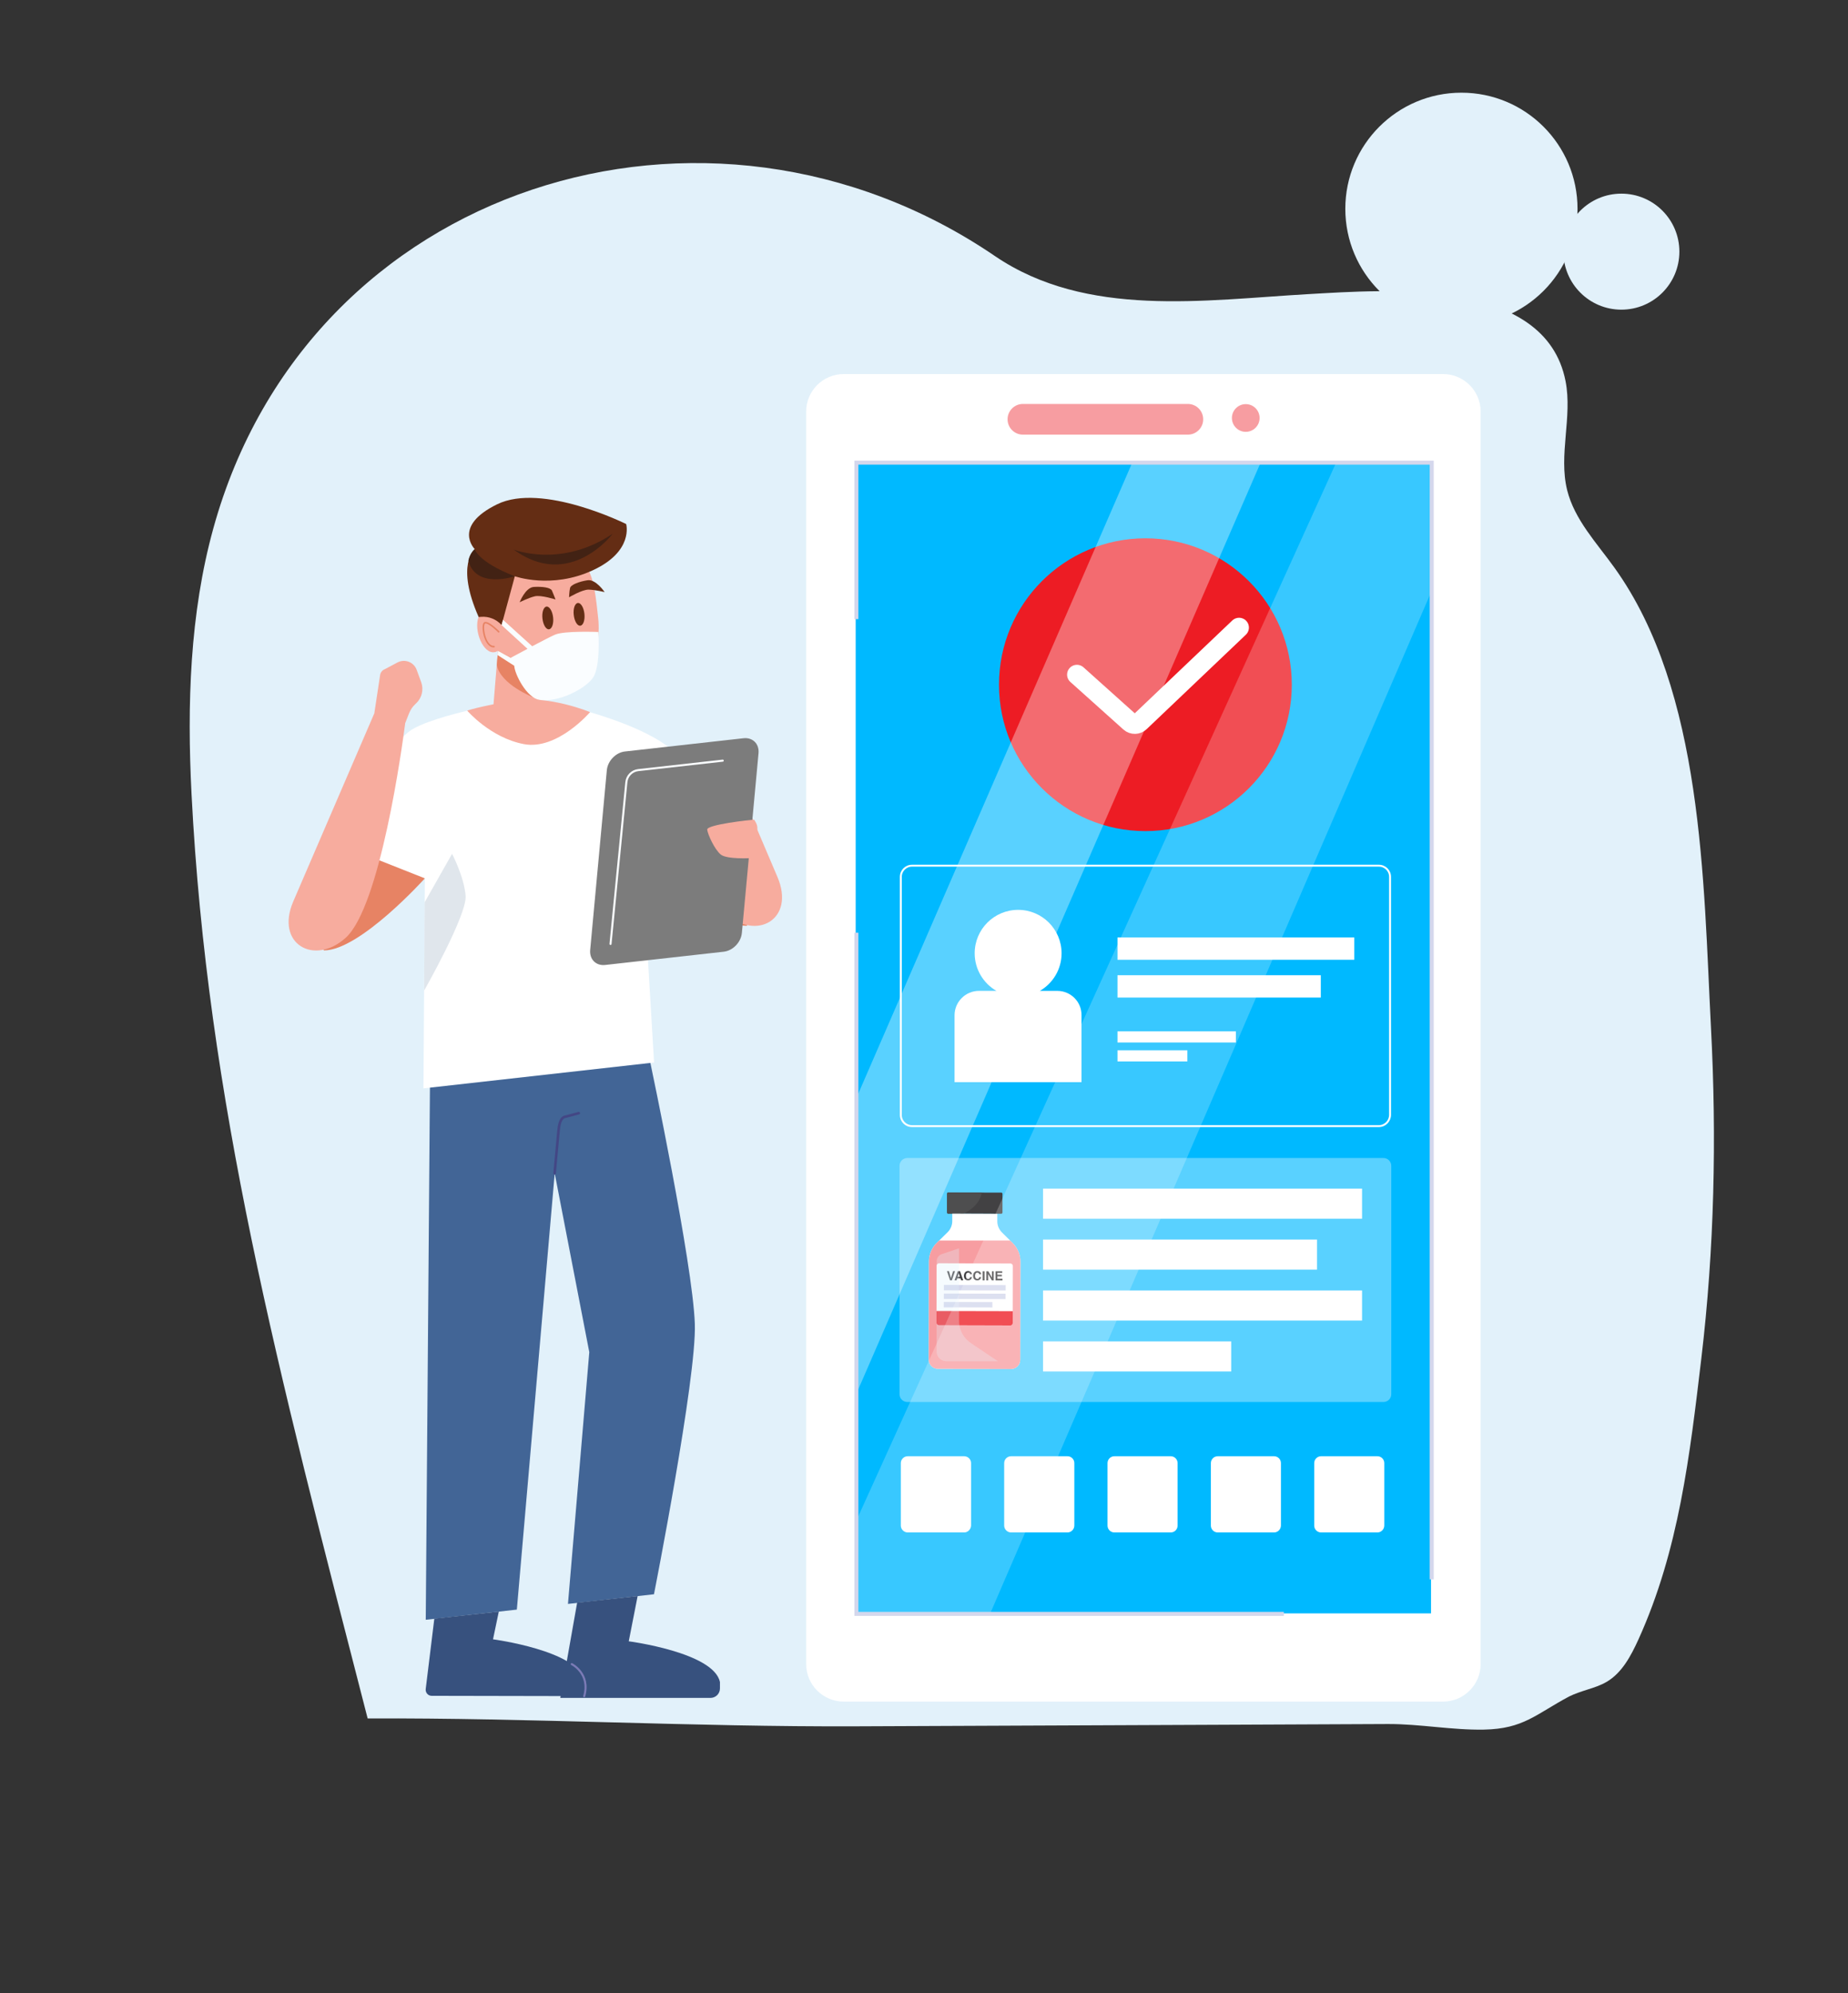 <?xml version="1.0" encoding="utf-8"?>
<!-- Generator: Adobe Illustrator 24.2.1, SVG Export Plug-In . SVG Version: 6.00 Build 0)  -->
<svg version="1.1" id="Layer_1" xmlns="http://www.w3.org/2000/svg" xmlns:xlink="http://www.w3.org/1999/xlink" x="0px" y="0px"
	 viewBox="0 0 1854.3 2000" style="enable-background:new 0 0 1854.3 2000;" xml:space="preserve">
<rect x="0" y="0" width="1854.3" height="2000" fill="#333333" stroke="none"/>
<style type="text/css">
	.st0{fill:#E2F1FA;}
	.st1{fill:#E78364;}
	.st2{fill:#F7AC9E;}
	.st3{clip-path:url(#SVGID_4_);fill:#E78364;}
	.st4{fill:#642D14;}
	.st5{fill:#422214;}
	.st6{fill:#FAFDFF;}
	.st7{fill:#FFFFFF;}
	.st8{fill:#426596;}
	.st9{fill:#7C7C7C;}
	.st10{fill:#37517E;}
	.st11{fill:none;stroke:#7B7BB6;stroke-width:2.072;stroke-linecap:round;stroke-miterlimit:10;}
	.st12{fill:none;stroke:#434785;stroke-width:2.591;stroke-linecap:round;stroke-miterlimit:10;}
	.st13{fill:none;stroke:#FAFDFF;stroke-width:2.072;stroke-linecap:round;stroke-miterlimit:10;}
	.st14{opacity:0.66;fill:#CFD8E1;enable-background:new    ;}
	.st15{fill:none;stroke:#E78364;stroke-width:1.554;stroke-linecap:round;stroke-miterlimit:10;}
	.st16{fill:#00B9FF;}
	.st17{fill:#F79DA1;}
	.st18{opacity:0.35;fill:#FFFFFF;enable-background:new    ;}
	.st19{fill:#424143;}
	.st20{clip-path:url(#SVGID_7_);}
	.st21{fill:#4E4E4F;}
	.st22{clip-path:url(#SVGID_9_);}
	.st23{clip-path:url(#SVGID_11_);}
	.st24{fill:#ED1C24;}
	.st25{fill:#D4D7EC;}
	.st26{opacity:0.3;}
	.st27{fill:none;stroke:#FFFFFF;stroke-width:1.93;stroke-miterlimit:10;}
	.st28{fill:none;stroke:#FFFFFF;stroke-width:19.733;stroke-linecap:round;stroke-miterlimit:10;}
	.st29{opacity:0.22;fill:#FFFFFF;enable-background:new    ;}
	.st30{fill:none;stroke:#D4D7EC;stroke-width:4.01;stroke-miterlimit:10;}
</style>
<g>
	<path class="st0" d="M1592.7,1695.3c6.7-2.1,13.4-4.3,19.4-7.8c15.5-9.1,24.4-26.1,31.9-42.5c40.7-89.7,51.6-185,63.1-281.7
		c13.1-110.2,15.5-221.5,9.7-332.3c-7.6-146.8-7.7-337-96.7-461.2c-17.9-25-40.2-48.3-47.6-78c-8.8-35.5,5.4-73.4-1.6-109.3
		c-20.3-104.6-180-91.8-257.9-87.4c-104.3,5.9-222.7,24.4-314.7-38.2C710.5,60.8,309.6,184.2,214.1,530
		c-23.7,85.7-26.5,177.2-21.9,266.9c15.7,306.9,86.1,576,176.7,927.3c163.6-0.7,327.2,8.6,490.8,7.9c117.6-0.5,235.2-1,352.8-1.5
		c60.1-0.3,120.1-0.5,180.2-0.8c32.2-0.1,64.1,6.2,96.3,5.6c39.7-0.7,52.2-15.5,85.4-33.2
		C1580.3,1699.3,1586.5,1697.3,1592.7,1695.3z"/>
	<g>
		<path class="st1" d="M705.1,834l57,70l-12.8,24.9C713.1,929,648,856.6,648,856.6L705.1,834z"/>
		<path class="st2" d="M693,758c3,23.2-0.3,127.1,34.5,158.3c31.6,28.4,70.9,6.1,52.5-36.6l-56-131.5L693,758z"/>
		<g>
			<g>
				<g>
					<path id="XMLID_25_" class="st2" d="M534.3,555.8c-27.1,6.9-39.5,29.7-39.2,62.2c-5.8-3.7-12.3-5.7-14.9,1.1
						c-5.1,13.4,4.6,37.6,16.3,35.2c1.2-0.2,2.2-0.7,3.1-1.3l-6.1,74.4l54.6-9.3l-8.5-21c3.3,0.4,6.8,0.4,10.5,0
						c32-3.6,54.4-38.1,50.1-77.1C595.8,581,594.1,540.5,534.3,555.8z"/>
				</g>
				<g>
					<g>
						<g>
							<g>
								<g>
									<g>
										<defs>
											<path id="SVGID_2_" d="M534.3,555.8c-27.1,6.9-39.5,29.7-39.2,62.2c-5.8-3.7-12.3-5.7-14.9,1.1
												c-5.1,13.4,4.6,37.6,16.3,35.2c1.2-0.2,2.2-0.7,3.1-1.3l-6.1,74.4l54.6-9.3l-8.5-21c3.3,0.4,6.8,0.4,10.5,0
												c32-3.6,54.4-38.1,50.1-77.1C595.8,581,594.1,540.5,534.3,555.8z"/>
										</defs>
										<clipPath id="SVGID_4_">
											<use xlink:href="#SVGID_2_"  style="overflow:visible;"/>
										</clipPath>
										<path class="st3" d="M535.2,699.7c0,0-33-12.8-36.7-32.4c-3.7-19.6,0,0,0,0l1.2-14.3l19.5,10.2L535.2,699.7"/>
									</g>
								</g>
							</g>
						</g>
					</g>
				</g>
			</g>
			<path class="st4" d="M555,619.4c0.7,6.3-1.1,11.6-4.1,12s-5.9-4.5-6.6-10.8s1.1-11.6,4.1-12C551.3,608.3,554.3,613.2,555,619.4z"
				/>
			<path class="st4" d="M586.4,615.8c0.7,6.3-1.1,11.6-4.1,12s-5.9-4.5-6.6-10.8s1.1-11.6,4.1-12
				C582.8,604.7,585.7,609.5,586.4,615.8z"/>
			<path class="st4" d="M557.4,601.5c0,0-14.5-4.7-20.8-3.2s-15.2,6-15.2,6s5.7-14.8,14.2-15.4c8.4-0.5,16.6,0.5,18.2,3.6
				C555.2,595.6,557.4,601.5,557.4,601.5z"/>
			<path class="st4" d="M571,599.3c0,0,13.1-7.8,19.6-7.7s16.1,2.5,16.1,2.5s-8.8-13.2-17.2-11.9c-8.3,1.3-16.7,4.4-17.5,7.8
				C571.2,593.3,571,599.3,571,599.3z"/>
			<g>
				<path class="st4" d="M503.3,627.1L503.3,627.1l13.3-48.9c0,0,36.8,13.2,78.2-6c41.4-19.1,33.5-46.4,33.5-46.4
					s-84.2-42-129.5-19.8s-22.4,45-22.4,45s-19.5,15.4,3.9,68.1l2.6-0.2C490.6,618.3,498.1,621.4,503.3,627.1z"/>
				<path class="st5" d="M476.3,551c0,0,3.3,12.9,40.3,27.2c0,0-39,13.3-46.6-15.5C470,562.8,470.8,555.9,476.3,551z"/>
			</g>
			<path class="st6" d="M556.9,636.8c-4.2,1.8-13.7,6.8-22.9,11.6l-29.3-26.5l-1.4,5.3l26,23.8l0,0c-9.1,4.8-16.8,9-16.8,9l-12.9-7
				l-0.4,4.2L516,668l0,0c0.3,8,12.4,32.5,25.6,34.3c18.9,2.6,45.6-11,53.4-22.3c7.8-11.3,5.4-45.9,5.4-45.9
				S566.2,632.7,556.9,636.8z"/>
		</g>
		<path class="st7" d="M486.3,709.1c32.4-6.9,66-5.8,98,3.2c37.9,10.7,85.6,28.3,100.4,51.7c25.7,40.7,35.9,87.3,35.9,87.3
			l-75.1,33.3l10.8,181.5L424.9,1092l1.4-210.6l-86-34c0,0,42.5-99.4,75.4-116.8C432,722,461.1,714.5,486.3,709.1z"/>
		<path class="st2" d="M468.8,713c0,0,23.2,27.2,56.8,33.6s66.5-32.1,66.5-32.1s-41.5-17.3-76.6-11.5S468.8,713,468.8,713z"/>
		<path class="st8" d="M652.6,1066.5c0,0,42.5,200.8,44.6,261.8c1.9,54-41,271.3-41,271.3l-86.3,9.7l21.4-252.6l-34.7-179.4
			l-38,437.7l-91.4,10.2l4.2-533.9L652.6,1066.5z"/>
		<path class="st9" d="M726.2,954.9l-119,13.3c-9.2,1-15.9-5.7-15-15.1l16.7-180.3c0.9-9.4,9-17.8,18.2-18.8l119-13.3
			c9.2-1,15.9,5.7,15,15.1l-16.7,180.3C743.5,945.5,735.3,953.9,726.2,954.9z"/>
		<path class="st10" d="M639.8,1601.4l-8.9,45.4c0,0,85.3,11.1,91.5,40.9v6.4c0,5.3-4.3,9.5-9.5,9.5H562.2l16.9-95.5L639.8,1601.4z"
			/>
		<path class="st10" d="M500.5,1617l-5.8,27.8c0,0,85.2,11.3,91.4,41.1v15.9l-153-0.3c-3.7,0-6.5-3.4-5.9-7.1l8.6-70.3L500.5,1617z"
			/>
		<path class="st11" d="M573.7,1669.7c0,0,19,9.4,12.5,32.2"/>
		<path class="st12" d="M556.5,1177.2l3.9-42.4c0.5-5.5,1.7-13.8,7.2-14.4l13.1-3.5"/>
		<path class="st2" d="M756.8,822.5c-4,0-47.7,4.9-47.2,9.9c0.6,5,7.5,20,13.6,25c6.2,5,30,3.6,30,3.6l0.7-0.6
			c2.1-1.7,3.5-4.2,3.8-6.9l2.2-21.7c0.2-2.2-0.3-4.3-1.3-6.2L756.8,822.5z"/>
		<path class="st13" d="M612.6,947.1l15.9-162.3c0.6-6.3,5.6-11.4,11.9-12.1l84.8-9.5"/>
		<path class="st14" d="M425.6,993.9c0,0,43.1-75.9,41.6-95.1s-13.6-42.1-13.6-42.1l-27.5,48.6L425.6,993.9z"/>
		<path class="st15" d="M500.4,633.9c0,0-9.6-9.8-13.7-9.1s-0.7,24.6,9,24"/>
		<path class="st5" d="M515.4,551.4c0,0,47.7,19,99.4-15.9C614.8,535.5,571.9,592.7,515.4,551.4z"/>
		<path class="st1" d="M426.3,881.3c0,0-65.1,72.4-101.3,72.3l-12.8-24.9l57-70L426.3,881.3z"/>
		<path class="st2" d="M381.4,677.4l-5.8,38.3l-81.3,188.7c-18.4,42.7,20.9,65,52.5,36.6c34.8-31.2,56.8-192.3,59.8-215.5l3.9-9.9
			c1.4-3.4,3.4-6.5,6.1-9l1-1c5.8-5.4,7.7-13.8,5-21.2l-4.5-12.3c-2.8-7.8-11.9-11.3-19.3-7.4l-12.6,6.7
			C383.7,672.3,381.8,674.6,381.4,677.4z"/>
	</g>
	<g>
		<g>
			<circle class="st0" cx="1466.4" cy="209.5" r="116.5"/>
			<ellipse class="st0" cx="1626.9" cy="252.5" rx="58.2" ry="58.2"/>
		</g>
	</g>
	<g>
		<path class="st7" d="M1448,1707.3H846.6c-20.8,0-37.7-16.9-37.7-37.7V413c0-20.8,16.9-37.7,37.7-37.7H1448
			c20.8,0,37.7,16.9,37.7,37.7v1256.6C1485.7,1690.4,1468.8,1707.3,1448,1707.3z"/>
		<rect x="858.6" y="463.7" class="st16" width="577.3" height="1155.1"/>
		<path class="st17" d="M1191.9,436.1h-165.5c-8.5,0-15.4-6.9-15.4-15.4l0,0c0-8.5,6.9-15.4,15.4-15.4h165.5
			c8.5,0,15.4,6.9,15.4,15.4l0,0C1207.3,429.2,1200.4,436.1,1191.9,436.1z"/>
		<g>
			<g>
				<path class="st7" d="M967.4,1537.6h-56.5c-3.8,0-7-3.1-7-6.9V1468c0-3.8,3.1-6.9,7-6.9h56.5c3.8,0,7,3.1,7,6.9v62.6
					C974.3,1534.4,971.2,1537.6,967.4,1537.6z"/>
				<path class="st7" d="M1071.1,1537.6h-56.5c-3.8,0-7-3.1-7-6.9V1468c0-3.8,3.1-6.9,7-6.9h56.5c3.8,0,6.9,3.1,6.9,6.9v62.6
					C1078,1534.4,1074.9,1537.6,1071.1,1537.6z"/>
				<path class="st7" d="M1174.7,1537.6h-56.5c-3.8,0-6.9-3.1-6.9-6.9V1468c0-3.8,3.1-6.9,6.9-6.9h56.5c3.8,0,6.9,3.1,6.9,6.9v62.6
					C1181.7,1534.4,1178.6,1537.6,1174.7,1537.6z"/>
				<path class="st7" d="M1278.4,1537.6h-56.5c-3.8,0-6.9-3.1-6.9-6.9V1468c0-3.8,3.1-6.9,6.9-6.9h56.5c3.8,0,6.9,3.1,6.9,6.9v62.6
					C1285.3,1534.4,1282.2,1537.6,1278.4,1537.6z"/>
				<path class="st7" d="M1382.1,1537.6h-56.5c-3.8,0-6.9-3.1-6.9-6.9V1468c0-3.8,3.1-6.9,6.9-6.9h56.5c3.8,0,6.9,3.1,6.9,6.9v62.6
					C1389,1534.4,1385.9,1537.6,1382.1,1537.6z"/>
			</g>
			<g>
				<path class="st18" d="M1388.2,1406.7H910.4c-4.3,0-7.8-3.5-7.8-7.8v-229.2c0-4.3,3.5-7.8,7.8-7.8h477.8c4.3,0,7.8,3.5,7.8,7.8
					v229.2C1396,1403.2,1392.5,1406.7,1388.2,1406.7z"/>
				<g>
					<g>
						<g>
							<g>
								<path id="SVGID_1_" class="st19" d="M1004.7,1217.8l-53.2-0.1c-0.7,0-1.2-0.5-1.2-1.2v-18.8c0-0.7,0.5-1.2,1.2-1.2l53.2,0.1
									c0.7,0,1.2,0.5,1.2,1.2v18.8C1005.9,1217.3,1005.3,1217.8,1004.7,1217.8z"/>
							</g>
							<g>
								<g>
									<g>
										<g>
											<g>
												<g>
													<defs>
														<path id="SVGID_6_" d="M1004.7,1217.8l-53.2-0.1c-0.7,0-1.2-0.5-1.2-1.2v-18.8c0-0.7,0.5-1.2,1.2-1.2l53.2,0.1
															c0.7,0,1.2,0.5,1.2,1.2v18.8C1005.9,1217.3,1005.3,1217.8,1004.7,1217.8z"/>
													</defs>
													<clipPath id="SVGID_7_">
														<use xlink:href="#SVGID_6_"  style="overflow:visible;"/>
													</clipPath>
													<g class="st20">
														<path class="st21" d="M959.1,1220.5c0,0,26.5-6.1,26.5-28.9l-37.7,1.2l0.5,28.1L959.1,1220.5"/>
													</g>
												</g>
											</g>
										</g>
									</g>
								</g>
							</g>
						</g>
						<g>
							<g>
								<path id="SVGID_3_" class="st7" d="M1016.1,1247.2l-10.7-10.6c-3-3-4.7-7-4.7-11.2v-7.5l-21.9-0.1h-1.4l-21.9-0.1v7.5
									c0,4.2-1.7,8.3-4.7,11.2L940,1247c-5,4.9-7.9,11.7-7.9,18.8l-0.2,98.4c0,5.1,4.1,9.2,9.2,9.2l36,0.1h1.4l36,0.1
									c5.1,0,9.2-4.1,9.2-9.2l0.2-98.4C1024,1258.9,1021.1,1252.2,1016.1,1247.2z"/>
							</g>
							<g>
								<g>
									<g>
										<g>
											<g>
												<g>
													<defs>
														<path id="SVGID_8_" d="M1016.1,1247.2l-10.7-10.6c-3-3-4.7-7-4.7-11.2v-7.5l-21.9-0.1h-1.4l-21.9-0.1v7.5
															c0,4.2-1.7,8.3-4.7,11.2L940,1247c-5,4.9-7.9,11.7-7.9,18.8l-0.2,98.4c0,5.1,4.1,9.2,9.2,9.2l36,0.1h1.4l36,0.1
															c5.1,0,9.2-4.1,9.2-9.2l0.2-98.4C1024,1258.9,1021.1,1252.2,1016.1,1247.2z"/>
													</defs>
													<clipPath id="SVGID_9_">
														<use xlink:href="#SVGID_8_"  style="overflow:visible;"/>
													</clipPath>
													<g class="st22">
														<g>
															<g>
																<rect x="917.9" y="1244.7" class="st17" width="114.9" height="136.6"/>
															</g>
														</g>
													</g>
												</g>
											</g>
										</g>
									</g>
								</g>
							</g>
						</g>
						<g>
							<g>
								<g>
									<path id="SVGID_5_" class="st7" d="M1013.7,1329.9l-71.5-0.2c-1.4,0-2.5-1.1-2.5-2.5l0.1-57.2c0-1.4,1.1-2.5,2.5-2.5
										l71.5,0.2c1.4,0,2.5,1.1,2.5,2.5l-0.1,57.2C1016.2,1328.8,1015.1,1330,1013.7,1329.9z"/>
								</g>
								<g>
									<g>
										<g>
											<g>
												<g>
													<g>
														<defs>
															<path id="SVGID_10_" d="M1013.7,1329.9l-71.5-0.2c-1.4,0-2.5-1.1-2.5-2.5l0.1-57.2c0-1.4,1.1-2.5,2.5-2.5l71.5,0.2
																c1.4,0,2.5,1.1,2.5,2.5l-0.1,57.2C1016.2,1328.8,1015.1,1330,1013.7,1329.9z"/>
														</defs>
														<clipPath id="SVGID_11_">
															<use xlink:href="#SVGID_10_"  style="overflow:visible;"/>
														</clipPath>
														<g class="st23">
															<g>
																
																	<rect x="969.3" y="1282" transform="matrix(2.134626e-03 -1 1 2.134626e-03 -348.221 2301.162)" class="st24" width="19.2" height="86.2"/>
															</g>
														</g>
													</g>
												</g>
											</g>
										</g>
									</g>
								</g>
							</g>
							<g>
								<g>
									<path class="st19" d="M956.3,1275.4h2l-3.2,9.2h-1.8l-3.1-9.2h2l2,7L956.3,1275.4z"/>
								</g>
								<g>
									<path class="st19" d="M961.1,1275.4h2.2l3.2,9.2h-2.1l-0.6-1.9h-3.4l-0.6,1.9h-2L961.1,1275.4z M960.9,1281.1h2.3l-1.2-3.6
										L960.9,1281.1z"/>
								</g>
								<g>
									<path class="st19" d="M968.6,1276.4c0.7-0.8,1.7-1.1,2.8-1.1c1.5,0,2.7,0.5,3.3,1.5c0.4,0.6,0.6,1.1,0.6,1.7h-1.9
										c-0.1-0.4-0.3-0.8-0.5-1c-0.3-0.4-0.8-0.6-1.5-0.6s-1.2,0.3-1.6,0.8c-0.4,0.6-0.6,1.4-0.6,2.4s0.2,1.8,0.6,2.3
										c0.4,0.5,1,0.8,1.6,0.8c0.7,0,1.2-0.2,1.5-0.7c0.2-0.2,0.3-0.6,0.5-1.1h1.9c-0.2,1-0.6,1.8-1.3,2.4s-1.5,0.9-2.6,0.9
										c-1.3,0-2.3-0.4-3.1-1.3c-0.8-0.8-1.1-2-1.1-3.5C967.3,1278.5,967.7,1277.3,968.6,1276.4z"/>
								</g>
								<g>
									<path class="st19" d="M977.8,1276.4c0.7-0.8,1.7-1.1,2.8-1.1c1.5,0,2.7,0.5,3.3,1.5c0.4,0.6,0.6,1.1,0.6,1.7h-1.9
										c-0.1-0.4-0.3-0.8-0.5-1c-0.3-0.4-0.8-0.6-1.5-0.6s-1.2,0.3-1.6,0.8c-0.4,0.6-0.6,1.4-0.6,2.4s0.2,1.8,0.6,2.3
										c0.4,0.5,1,0.8,1.6,0.8c0.7,0,1.2-0.2,1.5-0.7c0.2-0.2,0.3-0.6,0.5-1.1h1.9c-0.2,1-0.6,1.8-1.3,2.4s-1.5,0.9-2.6,0.9
										c-1.3,0-2.3-0.4-3.1-1.3c-0.8-0.8-1.1-2-1.1-3.5C976.5,1278.5,976.9,1277.3,977.8,1276.4z"/>
								</g>
								<g>
									<path class="st19" d="M987.9,1284.7H986v-9.2h1.9V1284.7z"/>
								</g>
								<g>
									<path class="st19" d="M989.7,1275.5h2l3.6,6.4v-6.4h1.8v9.2h-1.9l-3.7-6.5v6.5h-1.8L989.7,1275.5z"/>
								</g>
								<g>
									<path class="st19" d="M1005.7,1277.1h-4.9v1.9h4.5v1.6h-4.5v2.4h5.1v1.7h-7v-9.2h6.7L1005.7,1277.1z"/>
								</g>
							</g>
							<g>
								<g>
									<g>
										
											<rect x="975.4" y="1261.1" transform="matrix(2.134864e-03 -1 1 2.134864e-03 -316.089 2267.363)" class="st25" width="5.4" height="62"/>
									</g>
								</g>
								<g>
									
										<rect x="975.3" y="1269.6" transform="matrix(2.134864e-03 -1 1 2.134864e-03 -324.667 2275.887)" class="st25" width="5.4" height="62"/>
								</g>
								<g>
									
										<rect x="968.7" y="1284.7" transform="matrix(2.135336e-03 -1 1 2.135336e-03 -339.792 2277.688)" class="st25" width="5.4" height="48.8"/>
								</g>
							</g>
						</g>
					</g>
					<g class="st26">
						<g>
							<path class="st0" d="M939.8,1299.1v57c0,2.9,1.3,5.6,3.5,7.5l0,0c1.7,1.4,3.9,2.2,6.2,2.2h51.9l-27.3-18.3
								c-7.4-5-11.8-13.3-11.8-22.2v-72.8l-17.5,5.9c-2.9,1-4.9,3.8-4.9,6.9v33.8H939.8z"/>
						</g>
					</g>
				</g>
				<g>
					<rect x="1046.6" y="1192.6" class="st7" width="320.1" height="30.2"/>
					<rect x="1046.6" y="1243.7" class="st7" width="274.9" height="30.2"/>
					<rect x="1046.6" y="1294.8" class="st7" width="320.1" height="30.2"/>
					<rect x="1046.6" y="1345.9" class="st7" width="188.8" height="30.2"/>
				</g>
			</g>
			<g>
				<path class="st7" d="M1060.9,994.2h-17.5c13-7.5,21.8-21.6,21.8-37.7c0-24.1-19.5-43.6-43.6-43.6S978,932.4,978,956.5
					c0,16.1,8.8,30.2,21.8,37.7h-17.5c-13.5,0-24.5,11-24.5,24.5v67.1h127.4v-67.1C1085.4,1005.2,1074.4,994.2,1060.9,994.2z"/>
				<g>
					<rect x="1121.3" y="940.6" class="st7" width="237.6" height="22.4"/>
					<rect x="1121.3" y="978.5" class="st7" width="204" height="22.4"/>
					<rect x="1121.3" y="1034.8" class="st7" width="118.8" height="11.2"/>
					<rect x="1121.3" y="1053.8" class="st7" width="70.1" height="11.2"/>
				</g>
				<path class="st27" d="M1383.6,1129.9H915.1c-6.2,0-11.2-5-11.2-11.2V879.8c0-6.2,5-11.2,11.2-11.2h468.5c6.2,0,11.2,5,11.2,11.2
					v238.9C1394.7,1124.9,1389.7,1129.9,1383.6,1129.9z"/>
			</g>
			<g>
				<circle class="st24" cx="1149.3" cy="687" r="146.9"/>
				<path class="st28" d="M1080.6,676.9l53.2,47.7c2.9,2.6,7.2,2.5,10-0.2l99.5-94.7"/>
			</g>
		</g>
		
			<ellipse transform="matrix(0.707 -0.707 0.707 0.707 69.664 1006.829)" class="st17" cx="1250.2" cy="419.3" rx="13.9" ry="13.9"/>
		<g>
			<polygon class="st18" points="859.3,1398.4 858,1104.7 1136.1,464.2 1264.9,464.2 			"/>
			<polygon class="st29" points="1341.1,463.3 859.3,1525.6 859.3,1619.3 993.4,1619.3 1436.6,592.7 1436.6,464.2 			"/>
			<g>
				<polyline class="st30" points="1288.2,1619.3 859.3,1619.3 859.3,935.8 				"/>
				<polyline class="st30" points="859.3,621.2 859.3,464.2 1436.6,464.2 1436.6,1584.7 				"/>
			</g>
		</g>
	</g>
</g>
<g>
	<g>
		<path class="st7" d="M-621.5,304.5c5.8,0,11.7,0,17.5,0c0,29.8,0,59.5,0,89.2c-5.6,0-11.1,0-16.7,0c0-2.5,0-5,0-7.4
			c-9.4,12.8-30.5,11.5-40.1-0.3c-9.6-12.5-10-31-2.7-44.8c8-14.9,31.9-17.6,42.1-3.6C-621.6,326.6-621.5,315.5-621.5,304.5z
			 M-643.7,343.1c-11.6,4.5-12.4,20.5-7.6,30.3c5.3,11,23.7,9.7,27.2-2C-617.9,358.4-627,336.9-643.7,343.1z"/>
	</g>
	<path class="st7" d="M-585.9,309.8c6.9-6.7,17.4-5.1,26.1-5.3c0,4.3,0,8.7,0,13c-9.3-2.6-16.5,3.4-13.5,13c4.7,0,9.3,0,14,0
		c0,5.1,0,10.2,0,15.3c-4.6,0-9.2,0-13.8,0c0,16,0,32,0,48c-5.8,0-11.6,0-17.5,0c0-16,0-32,0-48c-3.7,0-7.3,0-11,0
		c0-5.1,0-10.2,0-15.2c3.7,0,7.4,0,11,0C-590.5,323.5-591.5,315.2-585.9,309.8z"/>
	<path class="st7" d="M-556.5,304.5c5.8,0,11.7,0,17.5,0c0,29.8,0,59.5,0,89.2c-5.8,0-11.6,0-17.5,0
		C-556.5,364-556.5,334.3-556.5,304.5z"/>
	<path class="st7" d="M-816.9,338.6c8.3-12.5,30.6-14.3,37.9,0.1c9.3-14.6,37.4-13.9,41.2,4.8c1.7,16.6,0.3,33.5,0.7,50.2
		c-5.8,0-11.6,0-17.5,0c-0.2-14.4,0.3-28.8-0.3-43.2c-1.6-11.2-20-9.1-21.2,1.4c-1.1,13.9-0.3,27.9-0.5,41.8c-5.9,0-11.7,0.1-17.6,0
		c-0.2-14.8,0.6-29.6-0.4-44.3c-2.8-10.5-20-6.9-20.9,3.2c-1.4,13.7-0.3,27.5-0.7,41.2c-5.8,0-11.6,0-17.5,0c0-21.7,0-43.3,0-65
		c5.6,0,11.2,0,16.8,0C-816.8,332-816.7,335.3-816.9,338.6z"/>
	<g>
		<path class="st7" d="M-725.9,338.9c11.4-13.1,34.4-13.9,46.1-0.8c7,7.6,9,18.4,8.9,28.5c-15.2,0-30.3,0-45.5,0
			c-2.5,16.1,22.5,22.9,27.6,7.3c5.6-0.1,11.2,0,16.7,0c-5,23.2-38.4,28.5-53.6,12.2C-737.3,373.3-737.1,351.8-725.9,338.9z
			 M-716.3,355.3c9.2-0.1,18.3,0.1,27.4-0.1C-688.5,337.1-716.7,337.5-716.3,355.3z"/>
	</g>
	<path class="st7" d="M-536.4,328.7c6.3,0,12.6,0,18.9,0c4.5,15.4,10.4,31.2,13.9,46.4c4.3-15.5,9.2-30.9,13.7-46.3
		c6.1,0,12.2-0.1,18.3,0c-9.1,24.8-17.1,50-26.9,74.5c-4.3,13.8-20.3,13.3-32,12.7c0-4.8,0-9.7,0-14.5c6.3,0.2,17.7,1.2,17.3-8.1
		C-520.3,371.7-528.9,350.4-536.4,328.7z"/>
	<path class="st16" d="M-367.7,356.8c-0.1-5.8-0.1-11.7,0-17.5c11.5,0,23,0,34.5,0c0,41.8,0,83.5,0,125.3c-166.8,0-333.5,0-500.3,0
		c0-18,0-36,0-54c5.8,0,11.7,0,17.5,0c0.1,12.2-0.2,24.4,0.1,36.6c155.1-0.1,310.1-0.2,465.2,0c0.3-30.1,0-60.2,0.1-90.4
		C-356.3,356.8-362,356.7-367.7,356.8z"/>
	<path class="st24" d="M-428.3,313c5.8,0,11.7,0,17.5,0c0,8.7,0.1,17.4-0.1,26.1c8.7,0.4,17.4,0,26.1,0.1c0,5.8,0,11.7,0,17.5
		c-8.7,0.1-17.4-0.2-26.1,0.1c0.2,8.6,0.1,17.3,0,25.9c-5.8-0.1-11.6,0-17.5,0c0-8.7,0-17.3,0-26c-8.7,0-17.5,0-26.2,0
		c0-5.8,0-11.6,0-17.5c8.7,0,17.5,0,26.2,0C-428.2,330.5-428.3,321.8-428.3,313z"/>
</g>
</svg>
